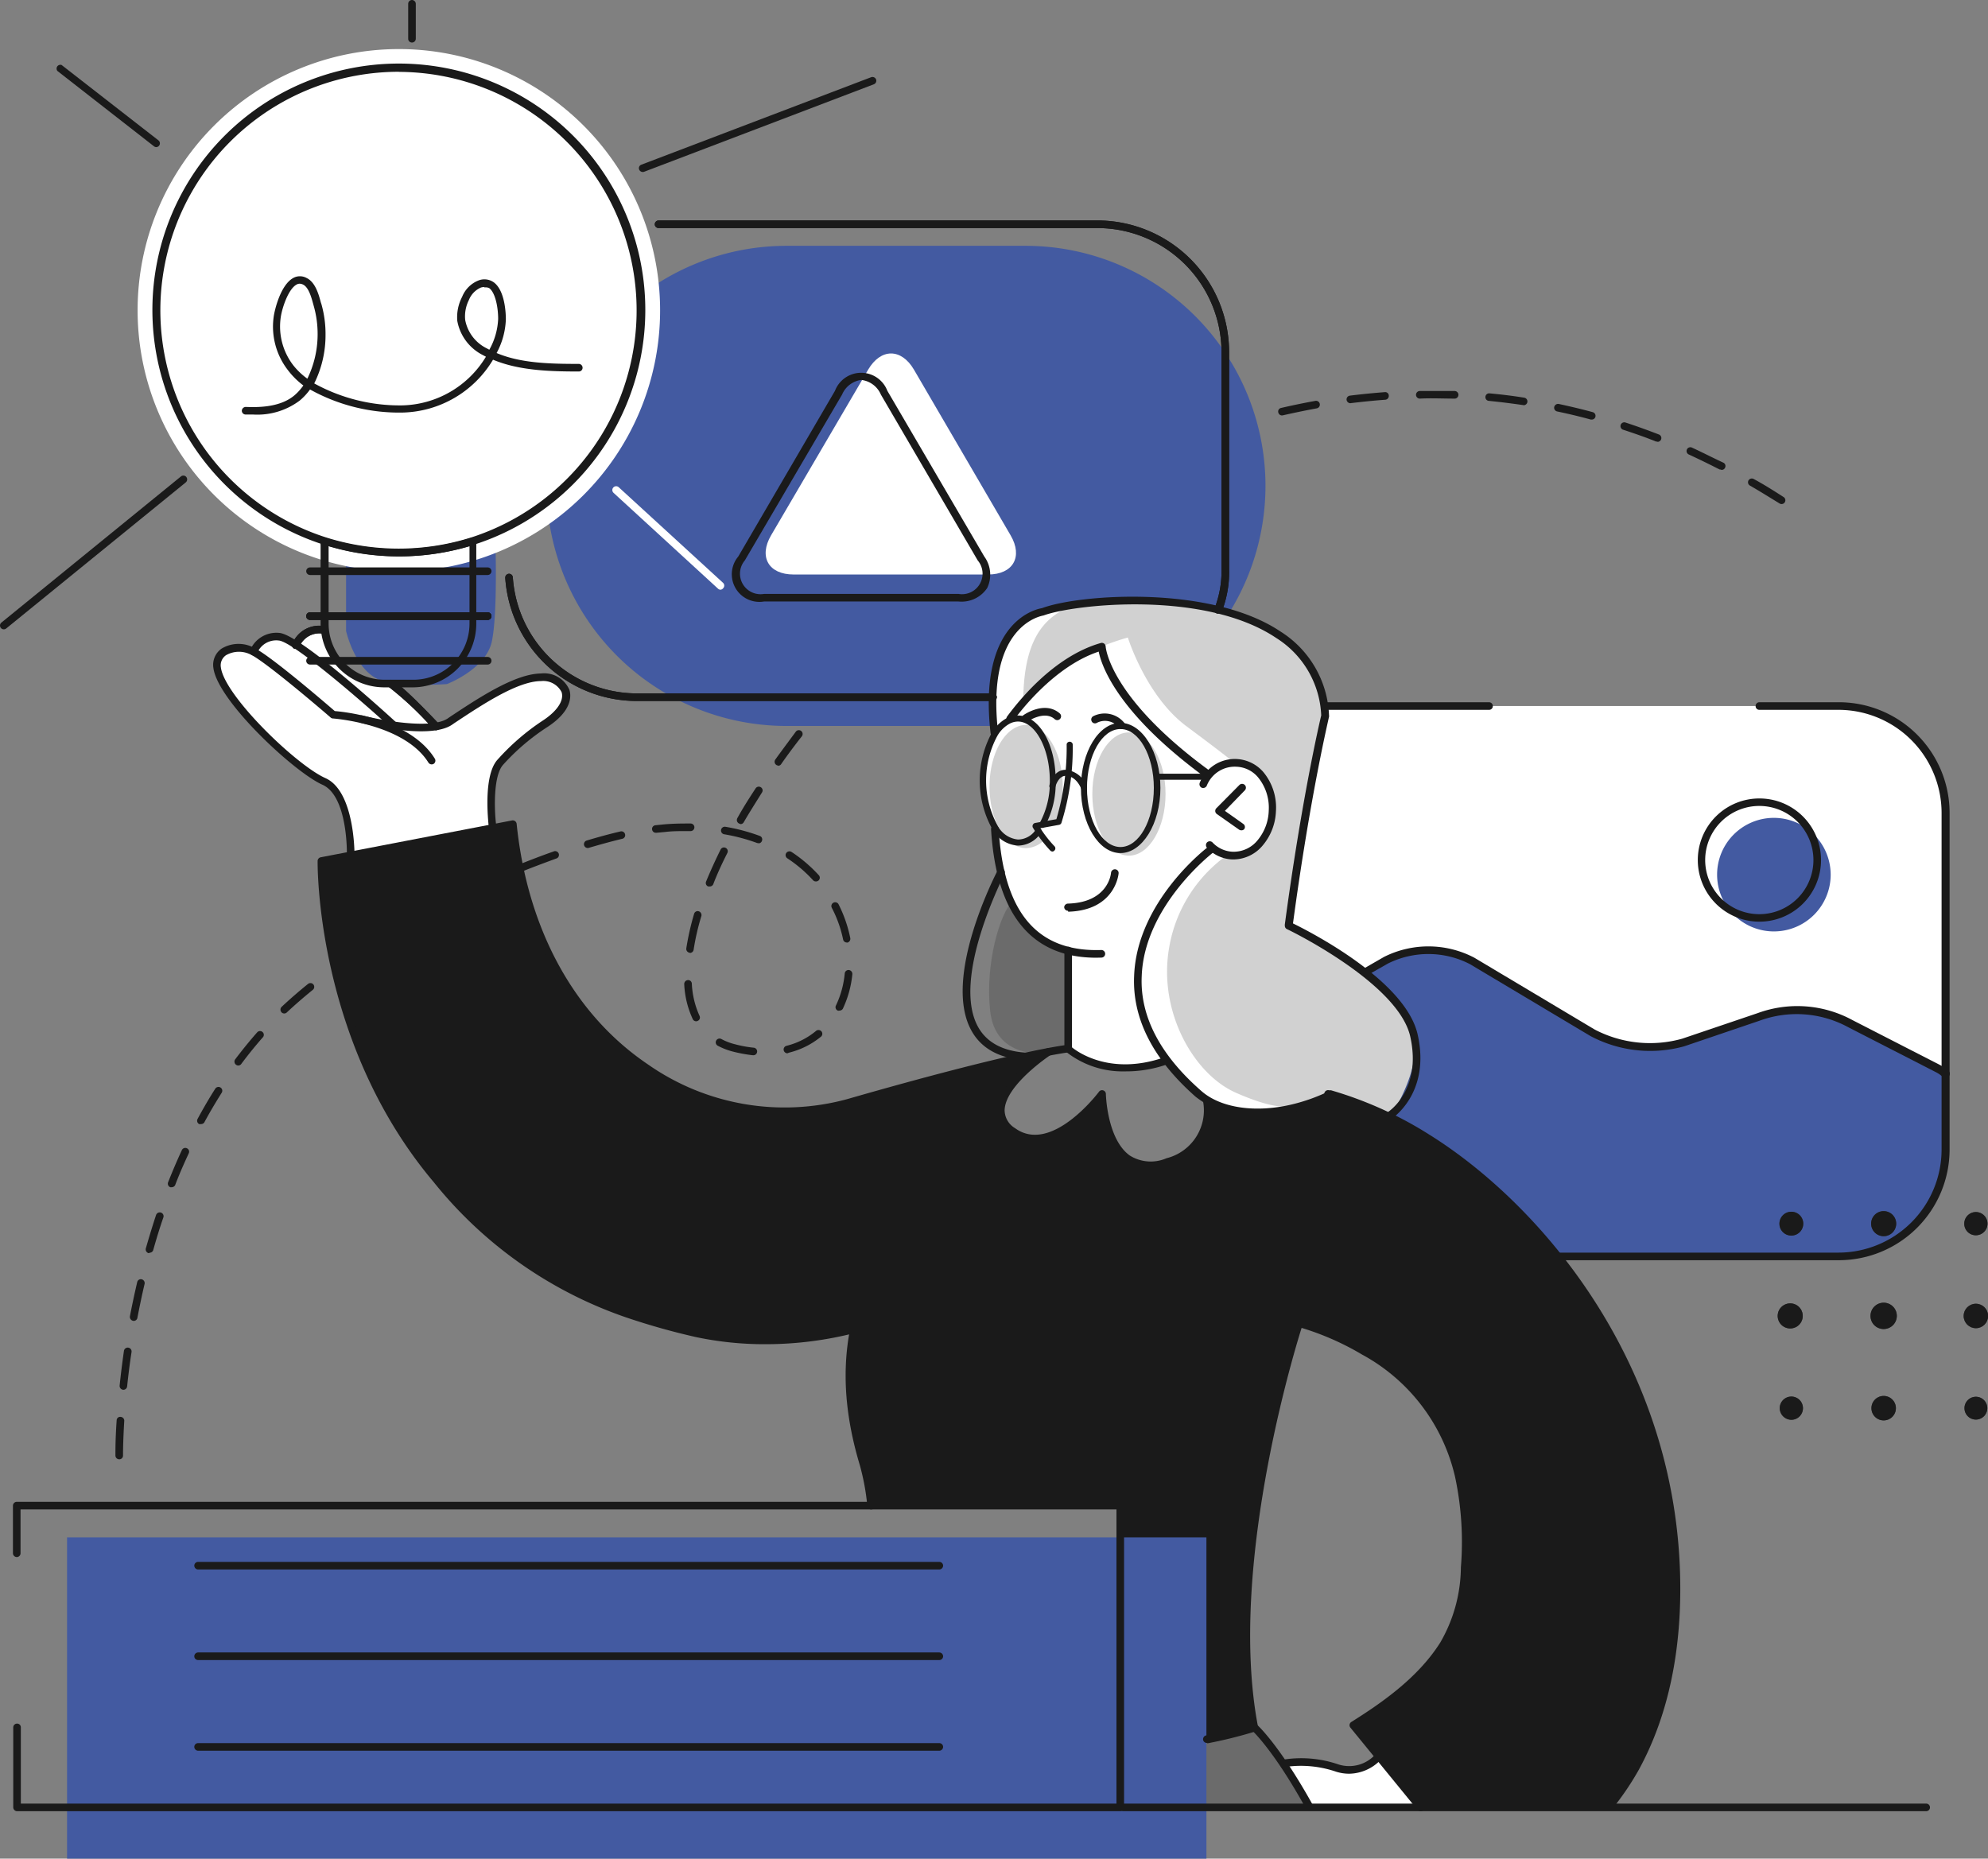 <svg xmlns="http://www.w3.org/2000/svg" viewBox="0 0 193.59 181.01"><rect x="0" y="0" width="193.59" height="181.01" fill="#808080" stroke="none"/><defs><style>.cls-1,.cls-4{fill:#1a1a1a;}.cls-2{fill:#435aa1;}.cls-3{fill:#fff;}.cls-4{opacity:0.2;}.cls-5{fill:#3a3a3a;}</style></defs><g id="Layer_2" data-name="Layer 2"><g id="_Layer_" data-name="&lt;Layer&gt;"><path class="cls-1" d="M11.61,142.12a.37.37,0,0,1-.37-.37v-.14c0-.42,0-1.57.12-3.28a.34.34,0,0,1,.4-.34.37.37,0,0,1,.34.39c-.1,1.68-.12,2.82-.12,3.23v.14A.36.36,0,0,1,11.61,142.12Zm.41-6.77a.38.38,0,0,1-.37-.41c.12-1.14.26-2.28.42-3.38a.37.37,0,0,1,.74.11c-.17,1.09-.31,2.22-.43,3.35A.37.37,0,0,1,12,135.35Zm1-6.71a.39.39,0,0,1-.37-.44c.21-1.1.45-2.22.71-3.33a.36.36,0,0,1,.44-.28.38.38,0,0,1,.28.45c-.26,1.1-.49,2.21-.7,3.3A.36.36,0,0,1,13,128.64Zm1.54-6.6h-.1a.38.38,0,0,1-.26-.46c.32-1.11.65-2.2,1-3.26a.38.38,0,0,1,.47-.23.37.37,0,0,1,.24.47c-.35,1-.69,2.12-1,3.22A.38.38,0,0,1,14.54,122Zm2.15-6.42a.31.31,0,0,1-.13,0,.37.37,0,0,1-.21-.48c.42-1.06.87-2.12,1.34-3.13a.36.36,0,0,1,.49-.18.36.36,0,0,1,.18.49c-.46,1-.91,2-1.32,3.09A.38.38,0,0,1,16.69,115.62Zm2.85-6.15a.33.33,0,0,1-.17,0,.37.37,0,0,1-.15-.5c.54-1,1.12-2,1.72-2.94a.37.37,0,0,1,.63.39c-.59.94-1.17,1.91-1.7,2.9A.39.39,0,0,1,19.54,109.47Zm3.64-5.7a.37.37,0,0,1-.22-.08.38.38,0,0,1-.08-.52c.69-.91,1.41-1.8,2.16-2.65a.37.37,0,0,1,.52,0,.36.36,0,0,1,0,.52c-.73.83-1.44,1.71-2.11,2.61A.38.38,0,0,1,23.18,103.77Zm50.12-1a14.07,14.07,0,0,1-1.92-.35,6.66,6.66,0,0,1-1.51-.58.37.37,0,1,1,.36-.65,5.56,5.56,0,0,0,1.33.51,11.55,11.55,0,0,0,1.78.33.37.37,0,0,1,0,.74Zm3.36-.19a.38.38,0,0,1-.36-.28.37.37,0,0,1,.27-.45,7.17,7.17,0,0,0,2.85-1.43.38.38,0,0,1,.53,0,.37.37,0,0,1,0,.52,7.88,7.88,0,0,1-3.15,1.58Zm-8.89-3.12a.36.36,0,0,1-.33-.21,9,9,0,0,1-.83-3.41.38.38,0,0,1,.35-.39.36.36,0,0,1,.39.35,8.52,8.52,0,0,0,.75,3.13.36.36,0,0,1-.17.49A.32.32,0,0,1,67.77,99.46Zm-40.1-.76a.35.35,0,0,1-.27-.11.38.38,0,0,1,0-.53c.79-.74,1.66-1.5,2.58-2.24a.37.37,0,1,1,.46.58c-.9.73-1.75,1.47-2.53,2.2A.35.35,0,0,1,27.67,98.7Zm54.05-.28a.29.29,0,0,1-.16,0,.36.36,0,0,1-.18-.49,9.19,9.19,0,0,0,.86-3.13.37.37,0,0,1,.41-.33.38.38,0,0,1,.33.41,10.14,10.14,0,0,1-.93,3.37A.39.39,0,0,1,81.72,98.42Zm-48.8-4a.38.38,0,0,1-.3-.16.37.37,0,0,1,.09-.52c.89-.63,1.84-1.27,2.83-1.9a.37.37,0,0,1,.39.63c-1,.62-1.91,1.25-2.79,1.88A.44.44,0,0,1,32.92,94.44Zm34.26-1.63a.38.38,0,0,1-.37-.42A25.84,25.84,0,0,1,67.59,89a.36.36,0,0,1,.46-.25.39.39,0,0,1,.25.46,23.45,23.45,0,0,0-.75,3.25A.38.38,0,0,1,67.18,92.81Zm15.27-1a.37.37,0,0,1-.37-.3A11.8,11.8,0,0,0,81,88.41a.37.37,0,0,1,.66-.34,13,13,0,0,1,1.14,3.29.38.38,0,0,1-.29.44Zm-43.82-1a.37.37,0,0,1-.19-.69c1-.57,2-1.12,3-1.65a.37.37,0,1,1,.35.65c-1,.53-2,1.08-3,1.64A.45.45,0,0,1,38.63,90.79Zm6-3.18a.35.35,0,0,1-.33-.21.36.36,0,0,1,.17-.49c1-.5,2.06-1,3.08-1.43a.37.37,0,1,1,.3.68c-1,.45-2,.92-3.06,1.42A.45.45,0,0,1,44.62,87.61Zm24.45-1.28-.14,0a.36.36,0,0,1-.2-.48c.41-1,.89-2.06,1.41-3.11a.36.36,0,0,1,.49-.17.37.37,0,0,1,.17.5c-.51,1-1,2.06-1.38,3.06A.38.38,0,0,1,69.07,86.33Zm10.34-.49a.36.36,0,0,1-.27-.12,13.16,13.16,0,0,0-2.5-2.13.37.37,0,0,1-.11-.51.38.38,0,0,1,.52-.11,14,14,0,0,1,2.64,2.25.36.36,0,0,1,0,.52A.39.39,0,0,1,79.41,85.84Zm-28.59-1a.38.38,0,0,1-.35-.23.37.37,0,0,1,.21-.48c1.08-.43,2.15-.84,3.18-1.2a.37.37,0,1,1,.25.69c-1,.37-2.09.77-3.16,1.2Zm6.39-2.25a.38.38,0,0,1-.36-.27.37.37,0,0,1,.25-.46c1.16-.35,2.27-.65,3.3-.89a.37.37,0,0,1,.44.28.36.36,0,0,1-.28.44c-1,.24-2.1.54-3.25.88Zm16.62-.49a.27.27,0,0,1-.13,0,17.88,17.88,0,0,0-3.2-.85.37.37,0,1,1,.12-.73,18.6,18.6,0,0,1,3.34.89.36.36,0,0,1,.21.47A.35.35,0,0,1,73.83,82.13Zm-10-1a.36.36,0,0,1-.36-.32.36.36,0,0,1,.32-.41l.89-.09c.71-.06,1.42-.08,2.09-.08h.45a.37.37,0,0,1,0,.74h-.44c-.66,0-1.34,0-2,.08l-.86.08Zm8.26-.86a.38.38,0,0,1-.32-.56c.55-1,1.15-1.94,1.78-2.9a.37.37,0,0,1,.51-.11.36.36,0,0,1,.11.51c-.62,1-1.21,1.92-1.76,2.87A.37.37,0,0,1,72.07,80.26Zm3.68-5.68a.4.4,0,0,1-.21-.07.37.37,0,0,1-.09-.52c.65-.91,1.34-1.82,2-2.72a.37.37,0,0,1,.58.46c-.7.89-1.38,1.8-2,2.69A.37.37,0,0,1,75.75,74.58Zm4.18-5.33a.37.37,0,0,1-.28-.61c.73-.86,1.49-1.71,2.26-2.55a.37.37,0,1,1,.54.5c-.76.83-1.51,1.68-2.23,2.53A.37.37,0,0,1,79.93,69.25Zm4.59-5a.33.33,0,0,1-.26-.11.37.37,0,0,1,0-.52c.79-.79,1.6-1.59,2.43-2.38a.38.38,0,0,1,.53,0,.37.37,0,0,1,0,.52c-.83.79-1.63,1.57-2.41,2.36A.38.38,0,0,1,84.52,64.26Zm4.91-4.65a.37.37,0,0,1-.27-.13.36.36,0,0,1,0-.52c.84-.74,1.69-1.48,2.58-2.21a.36.36,0,0,1,.52,0,.38.38,0,0,1-.05.53c-.88.72-1.73,1.46-2.56,2.19A.35.35,0,0,1,89.43,59.61Zm5.21-4.33a.37.37,0,0,1-.22-.67c.88-.68,1.78-1.37,2.71-2a.37.37,0,1,1,.44.59q-1.38,1-2.7,2A.38.38,0,0,1,94.64,55.28Zm5.47-4a.4.4,0,0,1-.31-.16.38.38,0,0,1,.1-.52c.92-.62,1.88-1.24,2.87-1.84a.38.38,0,0,1,.51.13.37.37,0,0,1-.13.51c-1,.59-1.92,1.2-2.83,1.82A.39.39,0,0,1,100.11,51.28Zm73.33-2.16a.39.39,0,0,1-.2-.06c-1-.61-1.94-1.2-2.88-1.74a.37.37,0,0,1-.14-.51.38.38,0,0,1,.51-.13c1,.54,1.93,1.13,2.91,1.76a.37.37,0,0,1-.2.68Zm-67.55-1.37a.37.37,0,0,1-.17-.69c1-.54,2-1.07,3-1.58a.38.38,0,0,1,.5.17.37.37,0,0,1-.17.5c-1,.5-2,1-3,1.56A.34.34,0,0,1,105.89,47.75Zm61.68-2a.33.33,0,0,1-.17,0c-1-.51-2-1-3-1.46a.37.37,0,0,1-.18-.49.37.37,0,0,1,.49-.18c1,.46,2.05,1,3.06,1.47a.36.36,0,0,1,.16.5A.35.35,0,0,1,167.57,45.75Zm-55.6-1a.37.37,0,0,1-.34-.22.38.38,0,0,1,.19-.49c1-.45,2.09-.89,3.14-1.3a.37.37,0,0,1,.48.21.36.36,0,0,1-.21.48c-1,.41-2.09.84-3.11,1.29ZM161.39,43a.31.31,0,0,1-.13,0c-1-.41-2.11-.79-3.17-1.14a.37.37,0,1,1,.23-.7c1.07.35,2.15.74,3.21,1.15a.37.37,0,0,1-.14.72Zm-43.11-.67a.37.37,0,0,1-.35-.26.36.36,0,0,1,.24-.46c1.06-.36,2.15-.7,3.25-1a.37.37,0,0,1,.2.71c-1.08.31-2.17.64-3.22,1ZM155,40.86h-.09c-1.08-.3-2.19-.56-3.28-.79a.37.37,0,0,1-.28-.44.39.39,0,0,1,.44-.29c1.1.24,2.22.5,3.31.8a.37.37,0,0,1,.26.45A.36.36,0,0,1,155,40.86Zm-30.16-.4a.37.37,0,0,1-.36-.29.35.35,0,0,1,.27-.44c1.12-.26,2.24-.49,3.34-.69a.37.37,0,0,1,.43.3.37.37,0,0,1-.3.43c-1.09.2-2.2.43-3.3.68Zm23.54-1c-1.16-.17-2.29-.31-3.4-.42a.36.36,0,0,1-.33-.4.36.36,0,0,1,.4-.33c1.13.1,2.26.24,3.38.42a.37.37,0,0,1,0,.73Zm-16.88-.19a.38.38,0,0,1-.37-.33.37.37,0,0,1,.33-.41c1.11-.14,2.25-.25,3.38-.34a.35.35,0,0,1,.4.35.37.37,0,0,1-.34.39c-1.12.08-2.25.2-3.35.33Zm10.14-.45c-1.15,0-2.27-.06-3.38,0a.37.37,0,1,1,0-.74c1.12,0,2.26,0,3.4,0a.37.37,0,0,1,.36.38A.37.37,0,0,1,141.6,38.82Z"/><path class="cls-2" d="M76.6,23.94H99.86a23.37,23.37,0,0,1,23.37,23.37v0A23.38,23.38,0,0,1,99.86,70.7H76.6A23.38,23.38,0,0,1,53.22,47.32v0A23.38,23.38,0,0,1,76.6,23.94Z"/><path class="cls-3" d="M129.13,68.76h50.78s9.21,1,9.57,10.08v32.62s.4,9.11-9.15,10.82H146.72L121,99.34l6.41-30.2Z"/><path class="cls-2" d="M133,94.71a9.18,9.18,0,0,1,5.54-2.14c3.12,0,4.26.46,13.81,6.46,8.07,5.06,11.53,2.55,13.61,1.89s4.64-2.48,9-2.43,4.67,1.18,14.15,5.5l.4.62v8.84s-1.44,7.87-9.15,8.83-28.63,0-28.63,0L121,104.61Z"/><path class="cls-2" d="M33.7,52.77v8.68s1,4.45,3.88,4.94a27.08,27.08,0,0,0,5.94.23s3.78-1.43,4.37-4.13.35-9.75.35-9.75L33.7,52.56Z"/><path class="cls-3" d="M124.9,171.69a7.53,7.53,0,0,1,2.42-.07c1.33.17,5,2.17,6.93-.6l4,4.88H127.46Z"/><path class="cls-3" d="M118,82.63a3.76,3.76,0,0,0,3,.66c1.84-.29,3.08-2.65,2.94-4.69s-1.49-4.49-3.52-4.35a4.74,4.74,0,0,0-2.93,1S108.45,69,107.13,63a18.37,18.37,0,0,0-8.64,6.86l-1.63,1.49a10.52,10.52,0,0,0,0,9.22S96.57,90.61,104,92.69l-.12,9.45s3.5,3.24,9.51,1.13c0,0-3-4.73-2.52-9.23C111.57,87.58,118,82.63,118,82.63Z"/><path class="cls-3" d="M42.38,70.65l-4-4.08s-3.87.52-5.39-2.1-1.36-3.08-1.36-3.08-2.11-.28-2.66,1.2l-.12.22s-1.46-1.25-2.47-.72a5.14,5.14,0,0,0-1.64,1.4s-1.68-.88-2.84-.06-.7,2.69.73,4.47A42.38,42.38,0,0,0,30,75.14L31.3,76a3.83,3.83,0,0,1,2.19,2.66A25.77,25.77,0,0,1,34,83.14l14.08-2.52A13.89,13.89,0,0,1,48,75.9c.45-2,2.85-3.89,4.19-4.82s3.46-2.32,2.59-4.25-4.57-.26-7,.89S43.22,71,42.38,70.65Z"/><path class="cls-4" d="M109.38,170.61s11.07-1.46,12.76-2.38a44,44,0,0,1,5.32,7.67l-18.08.12Z"/><path class="cls-3" d="M98.27,70s4.59-6.13,8.86-7.05c0,0,1.59,5.36,5.53,8.29s4.78,4,4.78,4a4,4,0,0,1,2.71-1,4.22,4.22,0,0,1,3.59,5.29c-.73,3.85-2.91,3.84-3.59,3.75a10.66,10.66,0,0,1-2-.66s-6.05,4.05-7.12,10.27,2.43,12.27,6.51,14.07,8.92,1.29,11.67-.43l6.1,2.34s2.28-3.32,2.47-6.43-2.72-6.53-4.86-7.74-7.38-3.85-7.51-4.42.59-4.93,1.72-11,2.06-9.88,2.06-9.88-.33-6.69-7.93-9.27-17.21-1.79-20.19-.47S96.23,64.16,96.86,71Z"/><path class="cls-4" d="M101.61,66.38a22.11,22.11,0,0,1,8.22-4.29s1.77,5.71,5.71,8.64,4.61,3.52,4.61,3.52a2.35,2.35,0,0,1,2,.64c.68.63,2,1.27,1.7,4.64a4.77,4.77,0,0,1-3,3.76,1.82,1.82,0,0,1-1.37,0,13.89,13.89,0,0,0-5.64,9.06c-1.06,6.22,2.43,12.28,6.51,14.07s6.15,1.84,8.9.12l5.92,2.14a6.81,6.81,0,0,0,2.68-5.8c0-3.12-2.7-6.38-5.67-8.65-2-1.49-6.62-3.66-6.75-4.23s.5-4.64,1.63-10.66,2-9.63,2-9.63-.35-7.13-6.6-9.12C114.9,58.15,107,57.85,104,59.17s-4.34,4.12-4.36,9.24Z"/><path class="cls-4" d="M98.59,87.76s.35,2.74,5.44,4.81L103.9,102l-2.28.57s-4.7.55-5.2-4.12S97.38,89,98.59,87.76Z"/><path class="cls-1" d="M138.22,175.9l18.24.12s3.68-3.47,5.39-10.59a46.38,46.38,0,0,0-.34-23.42c-2.31-8.42-6.27-16.1-14.57-24.82s-17.43-10.65-17.43-10.65a12.24,12.24,0,0,1-6.81,1.8c-3.85-.21-5-1.23-5-1.23s0,5.59-4.31,6.1-5.38-1.71-5.81-4.33-.3-2.22-.3-2.22-4.12,5.65-7.92,4-1.26-4.46-.86-4.94,3.56-3.22,3.56-3.22-10.61,2.41-13.87,3.24-11.45,4.39-18.87,1.42-11.62-6.35-14.89-12.29-4.51-14.55-4.51-14.55L31.3,83.86a48.83,48.83,0,0,0,3.15,16.87c3.33,8.38,11,20.08,20.91,24.45s10.82,5.21,16.62,5.21a73.36,73.36,0,0,0,11.1-.92,26.28,26.28,0,0,0,0,8.84c.86,4.4,1.71,8,1.71,8l24.43.23.14,24s9.38-1.21,12.91-2.38a46.84,46.84,0,0,1-.73-16c1.23-8,5-23.48,5-23.48s7.26,2.38,11.29,6.71,5.7,11.15,4.88,17.81c-1,7.82-4.79,11-10.76,14.67Z"/><path class="cls-3" d="M89,36c-1.23-2.1-3.23-2.1-4.46,0L75.09,52.13c-1.23,2.1-.25,3.82,2.19,3.82H96.22c2.43,0,3.42-1.72,2.19-3.82Z"/><path class="cls-3" d="M64.28,30.22A25.44,25.44,0,1,1,38.84,4.78,25.44,25.44,0,0,1,64.28,30.22Z"/><path class="cls-2" d="M178.27,85.18a5.53,5.53,0,1,1-5.53-5.53A5.54,5.54,0,0,1,178.27,85.18Z"/><path class="cls-4" d="M113.5,77.33c0,3.29-1.6,6-3.57,6s-3.56-2.67-3.56-6,1.59-6,3.56-6S113.5,74,113.5,77.33Z"/><path class="cls-4" d="M103.49,76.61a8.78,8.78,0,0,1-.76,3.7l-1.68.2.83,1.09a2.65,2.65,0,0,1-1.95,1c-2,0-3.57-2.67-3.57-6s1.6-6,3.57-6S103.49,73.32,103.49,76.61Z"/><rect class="cls-2" x="6.53" y="149.72" width="110.95" height="31.3"/><path class="cls-1" d="M96.7,68.27H62a12.86,12.86,0,0,1-12.8-12,.38.38,0,0,1,.35-.39.37.37,0,0,1,.39.34A12.13,12.13,0,0,0,62,67.53H96.7a.37.37,0,0,1,.37.37A.38.38,0,0,1,96.7,68.27Z"/><path class="cls-1" d="M118.62,59.74a.27.27,0,0,1-.13,0,.37.37,0,0,1-.22-.48,10,10,0,0,0,.68-3.8V34.3a12.1,12.1,0,0,0-12.08-12.09H64.13a.37.37,0,0,1-.37-.37.38.38,0,0,1,.37-.37h42.74A12.84,12.84,0,0,1,119.69,34.3V55.44A10.62,10.62,0,0,1,119,59.5.35.35,0,0,1,118.62,59.74Z"/><path class="cls-1" d="M93.34,58.58H74.4a2.69,2.69,0,0,1-2.51-4.38l9.42-16.14a2.73,2.73,0,0,1,5.1,0L95.85,54.2a3,3,0,0,1,.28,3.07A3,3,0,0,1,93.34,58.58ZM83.86,37A2.37,2.37,0,0,0,82,38.43L72.53,54.58a2,2,0,0,0,1.87,3.26H93.34a2,2,0,0,0,1.87-3.26L85.78,38.43A2.37,2.37,0,0,0,83.86,37Z"/><path class="cls-1" d="M120.86,80.86a.33.33,0,0,1-.21-.07l-2.15-1.51a.38.38,0,0,1-.16-.27.38.38,0,0,1,.11-.3l2.24-2.26a.37.37,0,0,1,.53.52l-1.94,2,1.79,1.27a.36.36,0,0,1,.09.51A.34.34,0,0,1,120.86,80.86Z"/><path class="cls-1" d="M109.24,71a.37.37,0,0,1-.31-.17,1.72,1.72,0,0,0-2.16-.41.36.36,0,0,1-.48-.21.37.37,0,0,1,.21-.48,2.46,2.46,0,0,1,3,.69.38.38,0,0,1-.11.52A.36.36,0,0,1,109.24,71Z"/><path class="cls-1" d="M102.49,82.93a.32.32,0,0,1-.2-.08,13.79,13.79,0,0,1-1.71-2.25.31.31,0,0,1,0-.28.3.3,0,0,1,.21-.17l2.08-.37a24.63,24.63,0,0,0,1-7.3.3.3,0,0,1,.59,0,24.33,24.33,0,0,1-1.1,7.66.3.3,0,0,1-.23.19l-1.82.33a11.7,11.7,0,0,0,1.37,1.75.29.29,0,0,1,0,.42A.28.28,0,0,1,102.49,82.93Z"/><path class="cls-1" d="M99.87,70.33a.38.38,0,0,1-.3-.16.37.37,0,0,1,.09-.52c.08-.06,2.08-1.44,3.54-.17a.37.37,0,1,1-.49.56c-1-.89-2.61.21-2.63.22A.4.4,0,0,1,99.87,70.33Z"/><path class="cls-1" d="M106.75,93.27c-6.3,0-9.74-4.2-10.24-12.5a.36.36,0,0,1,.35-.39.34.34,0,0,1,.39.35c.49,8.17,3.76,12,10,11.79a.37.37,0,1,1,0,.74Z"/><path class="cls-1" d="M117.44,75.67a.34.34,0,0,1-.22-.07c-8.41-6.21-9.94-10.72-10.23-12.14-4.33,1.44-7.68,5.86-8.32,6.75a.37.37,0,0,1-.52.09.38.38,0,0,1-.08-.52c1-1.35,4.48-5.84,9.13-7.16a.37.37,0,0,1,.47.35s.3,4.88,10,12a.37.37,0,0,1-.22.67Z"/><path class="cls-1" d="M120.14,83.7H120a3.57,3.57,0,0,1-2.46-1.13.39.39,0,0,1,0-.53.38.38,0,0,1,.53,0,2.85,2.85,0,0,0,2,.91,3,3,0,0,0,2.41-1.14,4.71,4.71,0,0,0,1.07-2.89,4.65,4.65,0,0,0-1.07-3.25,2.89,2.89,0,0,0-2.08-1,2.93,2.93,0,0,0-2.89,1.86.39.39,0,0,1-.5.18.38.38,0,0,1-.17-.5,3.67,3.67,0,0,1,6.2-1A5.4,5.4,0,0,1,124.25,79,5.48,5.48,0,0,1,123,82.29,3.75,3.75,0,0,1,120.14,83.7Z"/><path class="cls-1" d="M135.27,109.05a.37.37,0,0,1-.32-.18.38.38,0,0,1,.12-.51c.14-.08,3.42-2.19,2.26-7.41s-11.87-10.41-12-10.46a.35.35,0,0,1-.21-.3.61.61,0,0,1,0-.19c1.63-12.14,3.37-19.62,3.54-20.33a9.36,9.36,0,0,0-4.37-7.53c-7-4.71-19.76-3.28-22.67-2.2-.3.06-5.61,1-4.43,11.35a.36.36,0,0,1-.32.41.35.35,0,0,1-.41-.32c-1.27-11.13,4.73-12.11,5-12.15,3.65-1.37,16.46-2.29,23.26,2.29a10.1,10.1,0,0,1,4.7,8.17.17.17,0,0,1,0,.1c0,.08-1.82,7.58-3.51,20.14,1.65.81,11,5.57,12.15,10.86,1.27,5.76-2.56,8.18-2.6,8.2A.33.33,0,0,1,135.27,109.05Z"/><path class="cls-1" d="M99.11,82.35a3.07,3.07,0,0,1-2.5-1.64,9.77,9.77,0,0,1,0-9.4,3.83,3.83,0,0,1,1.5-1.41,2.3,2.3,0,0,1,1-.22c2.07,0,3.69,2.78,3.69,6.34a8.76,8.76,0,0,1-1.06,4.46.29.29,0,0,1-.4.1.29.29,0,0,1-.11-.4,8.26,8.26,0,0,0,1-4.16c0-3.12-1.42-5.75-3.1-5.75a1.78,1.78,0,0,0-.74.17,3.12,3.12,0,0,0-1.25,1.19,9.16,9.16,0,0,0,0,8.76,2.51,2.51,0,0,0,2,1.37,2.11,2.11,0,0,0,1.75-1,.29.29,0,1,1,.47.35A2.67,2.67,0,0,1,99.11,82.35Z"/><path class="cls-1" d="M138.32,176.39a.37.37,0,0,1-.29-.14l-6.53-8a.38.38,0,0,1-.08-.29.39.39,0,0,1,.17-.26c3.1-1.94,6.55-4.38,8.67-7.75a14.81,14.81,0,0,0,2-7.31,30.39,30.39,0,0,0-.56-8.78,18.19,18.19,0,0,0-9.06-11.94,26.68,26.68,0,0,0-6.27-2.71.37.37,0,0,1,.2-.72,27.74,27.74,0,0,1,6.44,2.79,18.88,18.88,0,0,1,9.42,12.42,31.87,31.87,0,0,1,.57,9,15.48,15.48,0,0,1-2.16,7.66c-2.11,3.36-5.47,5.8-8.54,7.76l6.27,7.71a.38.38,0,0,1-.06.52A.4.4,0,0,1,138.32,176.39Z"/><path class="cls-1" d="M156.65,176.27a.35.35,0,0,1-.24-.08.37.37,0,0,1,0-.52,27.36,27.36,0,0,0,2.45-3.65c2.85-5.13,4.18-11.46,4-18.79-.63-20.35-13.37-35.38-24.08-42.06a36.23,36.23,0,0,0-9.28-4.2l-.27-.07a.37.37,0,0,1,.2-.72l.18,0a37.34,37.34,0,0,1,9.56,4.31c10.87,6.78,23.79,22,24.43,42.66.23,7.48-1.14,13.93-4,19.18a27.37,27.37,0,0,1-2.53,3.75A.34.34,0,0,1,156.65,176.27Z"/><path class="cls-1" d="M122.44,108.7a9,9,0,0,1-6-1.88c-4.15-3.65-6.18-7.61-6-11.76.25-7.2,6.91-12.36,7.19-12.57a.36.36,0,0,1,.52.07.37.37,0,0,1-.07.51c-.07.06-6.66,5.17-6.9,12C111,99,113,102.77,117,106.26c1.88,1.65,5.27,2.15,8.84,1.29a17.57,17.57,0,0,0,3.55-1.27.37.37,0,0,1,.49.17.38.38,0,0,1-.17.5,18.75,18.75,0,0,1-3.69,1.32A15.28,15.28,0,0,1,122.44,108.7Z"/><path class="cls-1" d="M109.54,104.34a8.88,8.88,0,0,1-5.77-1.94.4.4,0,0,1-.12-.27V92.57a.38.38,0,0,1,.37-.37.37.37,0,0,1,.37.37V102c.65.53,3.83,2.73,8.9,1a.38.38,0,0,1,.47.23.36.36,0,0,1-.23.47A12.06,12.06,0,0,1,109.54,104.34Z"/><path class="cls-1" d="M117.52,169.74a.36.36,0,0,1-.36-.29.38.38,0,0,1,.29-.44c2.23-.45,3.67-.86,4.27-1-3-16.42,4.36-39,4.44-39.27a.37.37,0,0,1,.46-.23.37.37,0,0,1,.24.47c-.08.22-7.48,23-4.35,39.22a.37.37,0,0,1-.25.42,44.05,44.05,0,0,1-4.67,1.16Z"/><path class="cls-1" d="M104.39,102.09a.37.37,0,0,0-.41-.33c-.2,0-5.13.58-21.51,5.29a23.21,23.21,0,0,1-19.39-3.4c-7.19-4.86-11.72-13.18-12.77-23.42a.39.39,0,0,0-.15-.26.37.37,0,0,0-.29-.07L31.23,83.49a.37.37,0,0,0-.3.36c0,.17-.25,17.59,11.31,31.28A41.12,41.12,0,0,0,61,128.31a67.14,67.14,0,0,0,6.79,1.91,32.38,32.38,0,0,0,6.83.69,35.23,35.23,0,0,0,8.69-1.11.37.37,0,0,0-.18-.72,33.79,33.79,0,0,1-16,.25,45.83,45.83,0,0,1-19.94-10A35,35,0,0,1,43,114.74a.63.63,0,0,0-.22-.18c-10.47-12.48-11-28.06-11.06-30.4l17.94-3.45c1.15,10.28,5.78,18.63,13,23.55a23.94,23.94,0,0,0,20,3.5c16.29-4.68,21.34-5.26,21.39-5.27A.36.36,0,0,0,104.39,102.09Z"/><path class="cls-1" d="M131.37,172.74a4.24,4.24,0,0,1-1.27-.2,10.57,10.57,0,0,0-4.78-.48.37.37,0,1,1-.1-.73,11.13,11.13,0,0,1,5.1.5,3.43,3.43,0,0,0,3.64-1,.37.37,0,0,1,.58.46A4.33,4.33,0,0,1,131.37,172.74Z"/><path class="cls-1" d="M109.11,83.08c-2.12,0-3.85-2.85-3.85-6.34s1.73-6.34,3.85-6.34S113,73.25,113,76.74,111.23,83.08,109.11,83.08Zm0-12.08c-1.8,0-3.26,2.57-3.26,5.74s1.46,5.75,3.26,5.75,3.25-2.58,3.25-5.75S110.9,71,109.11,71Z"/><path class="cls-1" d="M105.56,77a.29.29,0,0,1-.28-.2s-.45-1.24-1.51-1.24c-.72,0-1,1.06-1,1.07a.29.29,0,0,1-.36.22.3.3,0,0,1-.22-.36c0-.06.38-1.52,1.56-1.52a2.41,2.41,0,0,1,2.08,1.63.3.3,0,0,1-.19.38Z"/><path class="cls-1" d="M117.31,75.94h-4.47a.3.3,0,1,1,0-.59h4.47a.3.3,0,1,1,0,.59Z"/><path class="cls-1" d="M84.83,147a.37.37,0,0,1-.37-.34,22.74,22.74,0,0,0-.74-4c-3.78-12.6.87-20.28,6.4-27.66a.37.37,0,1,1,.6.44c-5.42,7.23-10,14.74-6.29,27a23.94,23.94,0,0,1,.77,4.16.36.36,0,0,1-.34.4Z"/><path class="cls-1" d="M111.86,113.82a3.92,3.92,0,0,1-2.3-.71c-1.86-1.32-2.41-4.13-2.57-5.61-1.45,1.68-5.27,5.42-8.62,3a2.79,2.79,0,0,1-1.28-2.36c.08-2.83,4.59-5.82,4.78-6a.38.38,0,0,1,.52.11.37.37,0,0,1-.11.51s-4.38,2.9-4.45,5.35a2.05,2.05,0,0,0,1,1.75c3.56,2.62,8.15-3.48,8.19-3.54a.37.37,0,0,1,.41-.13.37.37,0,0,1,.26.34s.09,4.39,2.32,6a3.85,3.85,0,0,0,3.58.27,4.81,4.81,0,0,0,3.57-5.51.37.37,0,0,1,.73-.15,5.64,5.64,0,0,1-4.06,6.36A6.29,6.29,0,0,1,111.86,113.82Z"/><path class="cls-1" d="M40.21,66.94H37.42a6.21,6.21,0,0,1-6.2-6.2V53.11a3.46,3.46,0,0,1,0-.46.4.4,0,0,1,.16-.28.36.36,0,0,1,.32,0,23.49,23.49,0,0,0,14.2,0,.36.36,0,0,1,.48.32c0,.14,0,.29,0,.44v7.63A6.21,6.21,0,0,1,40.21,66.94ZM32,53.18v7.56a5.47,5.47,0,0,0,5.46,5.46h2.79a5.47,5.47,0,0,0,5.47-5.46V53.2A24.26,24.26,0,0,1,32,53.18Z"/><path class="cls-1" d="M38.84,54.19a24,24,0,0,1-24-24,24,24,0,1,1,24,24Zm0-47.2a23.23,23.23,0,0,0-7.12,45.34,23.49,23.49,0,0,0,14.2,0A23.23,23.23,0,0,0,38.84,7Z"/><path class="cls-1" d="M47.49,60.37H30.19a.37.37,0,0,1-.37-.37.38.38,0,0,1,.37-.37h17.3a.38.38,0,0,1,.37.37A.37.37,0,0,1,47.49,60.37Z"/><path class="cls-1" d="M47.49,64.72H30.19a.37.37,0,0,1,0-.74h17.3a.37.37,0,0,1,0,.74Z"/><path class="cls-1" d="M47.49,56H30.19a.38.38,0,0,1-.37-.37.37.37,0,0,1,.37-.37h17.3a.37.37,0,0,1,.37.37A.38.38,0,0,1,47.49,56Z"/><path class="cls-1" d="M47.49,60.37H30.19a.37.37,0,0,1-.37-.37.38.38,0,0,1,.37-.37h17.3a.38.38,0,0,1,.37.37A.37.37,0,0,1,47.49,60.37Z"/><path class="cls-1" d="M24.64,40.37l-.74,0a.37.37,0,0,1-.35-.39.39.39,0,0,1,.38-.35c1.41.06,3.44,0,4.78-1.16a5.22,5.22,0,0,0,.83-.93A7.67,7.67,0,0,1,28,36a6.91,6.91,0,0,1-1.35-5.14c.08-.62.65-3.1,1.91-3.79a1.34,1.34,0,0,1,1.29,0c.85.4,1.18,1.58,1.39,2.37l.06.18a10.68,10.68,0,0,1,.4,3,10.53,10.53,0,0,1-1.1,4.72,17.27,17.27,0,0,0,8.54,2.14,9.77,9.77,0,0,0,8.18-4.74L47,34.57a4.66,4.66,0,0,1-2.47-3.32A4.3,4.3,0,0,1,45,28.91a2.86,2.86,0,0,1,1.63-1.61,1.58,1.58,0,0,1,1.46.2c1.12.83,1.17,3.14,1.17,3.6a7.42,7.42,0,0,1-.9,3.28c2.35,1,5.22,1.06,8,1.06a.37.37,0,0,1,.37.37.36.36,0,0,1-.37.37c-2.87,0-5.86-.1-8.35-1.15a10.54,10.54,0,0,1-8.88,5.15,17.86,17.86,0,0,1-8.94-2.25A6,6,0,0,1,29.2,39,6.87,6.87,0,0,1,24.64,40.37Zm4.54-12.74a.59.59,0,0,0-.31.09c-.8.44-1.42,2.31-1.54,3.24a6.19,6.19,0,0,0,1.21,4.59,6.78,6.78,0,0,0,1.39,1.33,9.86,9.86,0,0,0,1-4.3,10,10,0,0,0-.38-2.79l-.05-.18c-.18-.66-.45-1.65-1-1.9A.75.75,0,0,0,29.18,27.63Zm18,.32a1.47,1.47,0,0,0-.34.05,2.2,2.2,0,0,0-1.18,1.22,3.53,3.53,0,0,0-.36,1.94,3.87,3.87,0,0,0,2.09,2.76l.26.14a6.72,6.72,0,0,0,.86-3c0-1.13-.27-2.55-.87-3A.77.77,0,0,0,47.17,28Z"/><path class="cls-1" d="M47.94,80.64a.37.37,0,0,1-.37-.33c0-.19-.56-4.77.89-6.34a22.49,22.49,0,0,1,4.42-3.81c1.38-.91,2.06-1.94,1.81-2.75a2,2,0,0,0-2-1.08c-2.32,0-5.85,2.38-8.44,4.09l-.26.18c-2.24,1.48-8.61-.14-8.88-.21a.37.37,0,0,1-.26-.45.36.36,0,0,1,.45-.26c1.75.45,6.64,1.38,8.28.3l.26-.18c2.81-1.86,6.31-4.18,8.84-4.21a2.67,2.67,0,0,1,2.77,1.6c.17.55.3,2-2.11,3.59A21.52,21.52,0,0,0,49,74.47c-1,1.1-.85,4.53-.7,5.75a.37.37,0,0,1-.33.41Z"/><path class="cls-1" d="M104,88.7a.37.37,0,0,1-.37-.36A.38.38,0,0,1,104,88c3.94-.11,4.19-2.93,4.19-3a.38.38,0,0,1,.4-.34.36.36,0,0,1,.34.39s-.27,3.61-4.91,3.74Z"/><path class="cls-1" d="M99.93,103.26c-2.56-.16-4.34-1.12-5.31-2.85-2.9-5.13,2.31-15.22,2.53-15.64a.37.37,0,1,1,.66.34c0,.1-5.24,10.15-2.55,14.93.85,1.5,2.42,2.34,4.69,2.48a.37.37,0,0,1,0,.74Z"/><path class="cls-1" d="M127.46,176.27a.35.35,0,0,1-.32-.19c-3.13-5.67-5.22-7.56-5.24-7.58a.36.36,0,0,1,0-.52.37.37,0,0,1,.52,0c.09.08,2.19,2,5.4,7.77a.39.39,0,0,1-.15.51A.39.39,0,0,1,127.46,176.27Z"/><path class="cls-1" d="M34.15,83.68a.39.39,0,0,1-.37-.39c0-.05.13-5.75-2.39-6.87-2.74-1.22-10.2-8.16-10.61-11.37a1.92,1.92,0,0,1,.81-1.89,3.2,3.2,0,0,1,3.28,0c1.68.88,6.93,5.4,7.73,6.09,1,.08,7.33.75,9.74,4.63a.37.37,0,0,1-.11.51.38.38,0,0,1-.51-.12c-2.37-3.8-9.23-4.29-9.3-4.3a.32.32,0,0,1-.21-.08c-.06-.06-6-5.18-7.68-6.08a2.54,2.54,0,0,0-2.52,0,1.19,1.19,0,0,0-.5,1.19c.36,2.77,7.33,9.51,10.18,10.78s2.84,7.32,2.83,7.58A.37.37,0,0,1,34.15,83.68Z"/><path class="cls-1" d="M38.34,71a.35.35,0,0,1-.25-.1c-3.55-3.24-9.65-8.42-10.94-8.52a2,2,0,0,0-2.1,1.21.37.37,0,0,1-.48.22.37.37,0,0,1-.22-.47,2.77,2.77,0,0,1,2.86-1.7c2,.16,10.42,7.84,11.38,8.72a.37.37,0,0,1,0,.52A.36.36,0,0,1,38.34,71Z"/><path class="cls-1" d="M28.81,63.18a.4.4,0,0,1-.15,0,.38.38,0,0,1-.19-.49A2.82,2.82,0,0,1,31.68,61a.37.37,0,0,1-.18.72A2.1,2.1,0,0,0,29.15,63,.37.37,0,0,1,28.81,63.18Z"/><path class="cls-1" d="M42.46,71.11a.36.36,0,0,1-.27-.12,32.46,32.46,0,0,0-4.33-4.09.37.37,0,0,1,.31-.67c1,.48,4.2,3.87,4.56,4.26a.37.37,0,0,1,0,.52A.39.39,0,0,1,42.46,71.11Z"/><path class="cls-3" d="M70.17,57.43a.35.35,0,0,1-.25-.1L59.75,48a.37.37,0,0,1,.5-.55l10.17,9.32a.37.37,0,0,1,0,.52A.36.36,0,0,1,70.17,57.43Z"/><path class="cls-1" d="M.37,61.29a.38.38,0,0,1-.29-.14.37.37,0,0,1,.06-.52L17.62,46.4a.37.37,0,0,1,.52.05.38.38,0,0,1-.05.53L.6,61.21A.38.38,0,0,1,.37,61.29Z"/><path class="cls-1" d="M15.24,14.33a.39.39,0,0,1-.23-.07L5.59,6.91A.37.37,0,0,1,6,6.33l9.43,7.34a.37.37,0,0,1-.23.66Z"/><path class="cls-1" d="M40.12,4.14a.36.36,0,0,1-.37-.37V.37A.37.37,0,0,1,40.12,0a.38.38,0,0,1,.37.37v3.4A.37.37,0,0,1,40.12,4.14Z"/><path class="cls-1" d="M62.59,16.75a.38.38,0,0,1-.35-.24.36.36,0,0,1,.21-.47L84.83,7.52a.38.38,0,0,1,.48.21.37.37,0,0,1-.22.48L62.72,16.73A.32.32,0,0,1,62.59,16.75Z"/><path class="cls-1" d="M189.48,105a.33.33,0,0,1-.21-.07l-.23-.17a2.65,2.65,0,0,0-.46-.31L180,100.05a10.51,10.51,0,0,0-8.67-.64L164,101.9a12.41,12.41,0,0,1-9.12-1l-11.73-7a8.83,8.83,0,0,0-8-.06l-2,1.14a.38.38,0,0,1-.51-.14.36.36,0,0,1,.14-.5l2-1.15a9.63,9.63,0,0,1,8.79.08l11.73,7a11.63,11.63,0,0,0,8.5.89l7.35-2.49a11.24,11.24,0,0,1,9.25.68l8.54,4.38a3.45,3.45,0,0,1,.56.38l.22.16a.37.37,0,0,1-.22.67Z"/><path class="cls-1" d="M171.33,89.76a6,6,0,1,1,6-6A6,6,0,0,1,171.33,89.76Zm0-11.27a5.27,5.27,0,1,0,5.26,5.26A5.27,5.27,0,0,0,171.33,78.49Z"/><path class="cls-1" d="M179.07,122.73H151.62a.37.37,0,0,1-.37-.37.36.36,0,0,1,.37-.37h27.45a10.05,10.05,0,0,0,10-10V79.18a10.05,10.05,0,0,0-10-10.05h-7.74a.36.36,0,0,1-.37-.37.37.37,0,0,1,.37-.37h7.74a10.79,10.79,0,0,1,10.78,10.79v32.76A10.79,10.79,0,0,1,179.07,122.73Z"/><path class="cls-1" d="M145,69.13H129a.37.37,0,0,1-.37-.37.38.38,0,0,1,.37-.37H145a.37.37,0,0,1,.37.37A.36.36,0,0,1,145,69.13Z"/><path class="cls-1" d="M91.47,152.85H19.29a.38.38,0,0,1-.37-.37.37.37,0,0,1,.37-.37H91.47a.37.37,0,0,1,.37.37A.38.38,0,0,1,91.47,152.85Z"/><path class="cls-1" d="M91.47,170.5H19.29a.38.38,0,0,1-.37-.37.37.37,0,0,1,.37-.37H91.47a.37.37,0,0,1,.37.37A.38.38,0,0,1,91.47,170.5Z"/><path class="cls-1" d="M91.47,161.67H19.29a.37.37,0,0,1-.37-.37.38.38,0,0,1,.37-.37H91.47a.38.38,0,0,1,.37.37A.37.37,0,0,1,91.47,161.67Z"/><path class="cls-1" d="M109.09,176.39H1.66a.38.38,0,0,1-.37-.37v-7.79a.37.37,0,0,1,.37-.37.36.36,0,0,1,.37.37v7.42H108.72V147H2v4.27a.37.37,0,0,1-.37.37.38.38,0,0,1-.37-.37v-4.64a.38.38,0,0,1,.37-.37H109.09a.37.37,0,0,1,.37.37V176A.37.37,0,0,1,109.09,176.39Z"/><path class="cls-1" d="M187.57,176.39H109.38a.37.37,0,1,1,0-.74h78.19a.37.37,0,1,1,0,.74Z"/><path class="cls-5" d="M174.44,120.33a1.16,1.16,0,1,0-1.16-1.15A1.15,1.15,0,0,0,174.44,120.33Z"/><path class="cls-5" d="M183.42,120.39a1.22,1.22,0,1,0-1.21-1.21A1.22,1.22,0,0,0,183.42,120.39Z"/><path class="cls-5" d="M192.41,120.3a1.13,1.13,0,1,0-1.13-1.12A1.12,1.12,0,0,0,192.41,120.3Z"/><path class="cls-5" d="M174.44,129.37a1.22,1.22,0,0,0,0-2.43,1.22,1.22,0,1,0,0,2.43Z"/><path class="cls-5" d="M183.42,129.43a1.28,1.28,0,1,0-1.27-1.27A1.27,1.27,0,0,0,183.42,129.43Z"/><circle class="cls-5" cx="192.41" cy="128.16" r="1.19"/><path class="cls-5" d="M174.44,138.27a1.13,1.13,0,1,0-1.13-1.13A1.14,1.14,0,0,0,174.44,138.27Z"/><path class="cls-5" d="M183.42,138.33a1.19,1.19,0,1,0-1.18-1.19A1.19,1.19,0,0,0,183.42,138.33Z"/><path class="cls-5" d="M192.41,138.25a1.11,1.11,0,1,0-1.11-1.11A1.11,1.11,0,0,0,192.41,138.25Z"/><path class="cls-1" d="M96.7,68.27H62a12.86,12.86,0,0,1-12.8-12,.38.38,0,0,1,.35-.39.37.37,0,0,1,.39.34A12.13,12.13,0,0,0,62,67.53H96.7a.37.37,0,0,1,.37.37A.38.38,0,0,1,96.7,68.27Z"/><path class="cls-1" d="M118.62,59.74a.27.27,0,0,1-.13,0,.37.37,0,0,1-.22-.48,10,10,0,0,0,.68-3.8V34.3a12.1,12.1,0,0,0-12.08-12.09H64.13a.37.37,0,0,1-.37-.37.38.38,0,0,1,.37-.37h42.74A12.84,12.84,0,0,1,119.69,34.3V55.44A10.62,10.62,0,0,1,119,59.5.35.35,0,0,1,118.62,59.74Z"/><path class="cls-1" d="M47.49,60.37H30.19a.37.37,0,0,1-.37-.37.38.38,0,0,1,.37-.37h17.3a.38.38,0,0,1,.37.37A.37.37,0,0,1,47.49,60.37Z"/><path class="cls-1" d="M28.81,63.18a.4.4,0,0,1-.15,0,.38.38,0,0,1-.19-.49A2.82,2.82,0,0,1,31.68,61a.37.37,0,0,1-.18.72A2.1,2.1,0,0,0,29.15,63,.37.37,0,0,1,28.81,63.18Z"/><path class="cls-1" d="M42.46,71.11a.36.36,0,0,1-.27-.12,32.46,32.46,0,0,0-4.33-4.09.37.37,0,0,1,.31-.67c1,.48,4.2,3.87,4.56,4.26a.37.37,0,0,1,0,.52A.39.39,0,0,1,42.46,71.11Z"/><path class="cls-1" d="M174.44,120.33a1.16,1.16,0,1,0-1.16-1.15A1.15,1.15,0,0,0,174.44,120.33Z"/><path class="cls-1" d="M183.42,120.39a1.22,1.22,0,1,0-1.21-1.21A1.22,1.22,0,0,0,183.42,120.39Z"/><path class="cls-1" d="M192.41,120.3a1.13,1.13,0,1,0-1.13-1.12A1.12,1.12,0,0,0,192.41,120.3Z"/><path class="cls-1" d="M174.44,129.37a1.22,1.22,0,0,0,0-2.43,1.22,1.22,0,1,0,0,2.43Z"/><path class="cls-1" d="M183.42,129.43a1.28,1.28,0,1,0-1.27-1.27A1.27,1.27,0,0,0,183.42,129.43Z"/><circle class="cls-1" cx="192.41" cy="128.16" r="1.19"/><path class="cls-1" d="M174.44,138.27a1.13,1.13,0,1,0-1.13-1.13A1.14,1.14,0,0,0,174.44,138.27Z"/><path class="cls-1" d="M183.42,138.33a1.19,1.19,0,1,0-1.18-1.19A1.19,1.19,0,0,0,183.42,138.33Z"/><path class="cls-1" d="M192.41,138.25a1.11,1.11,0,1,0-1.11-1.11A1.11,1.11,0,0,0,192.41,138.25Z"/></g></g></svg>